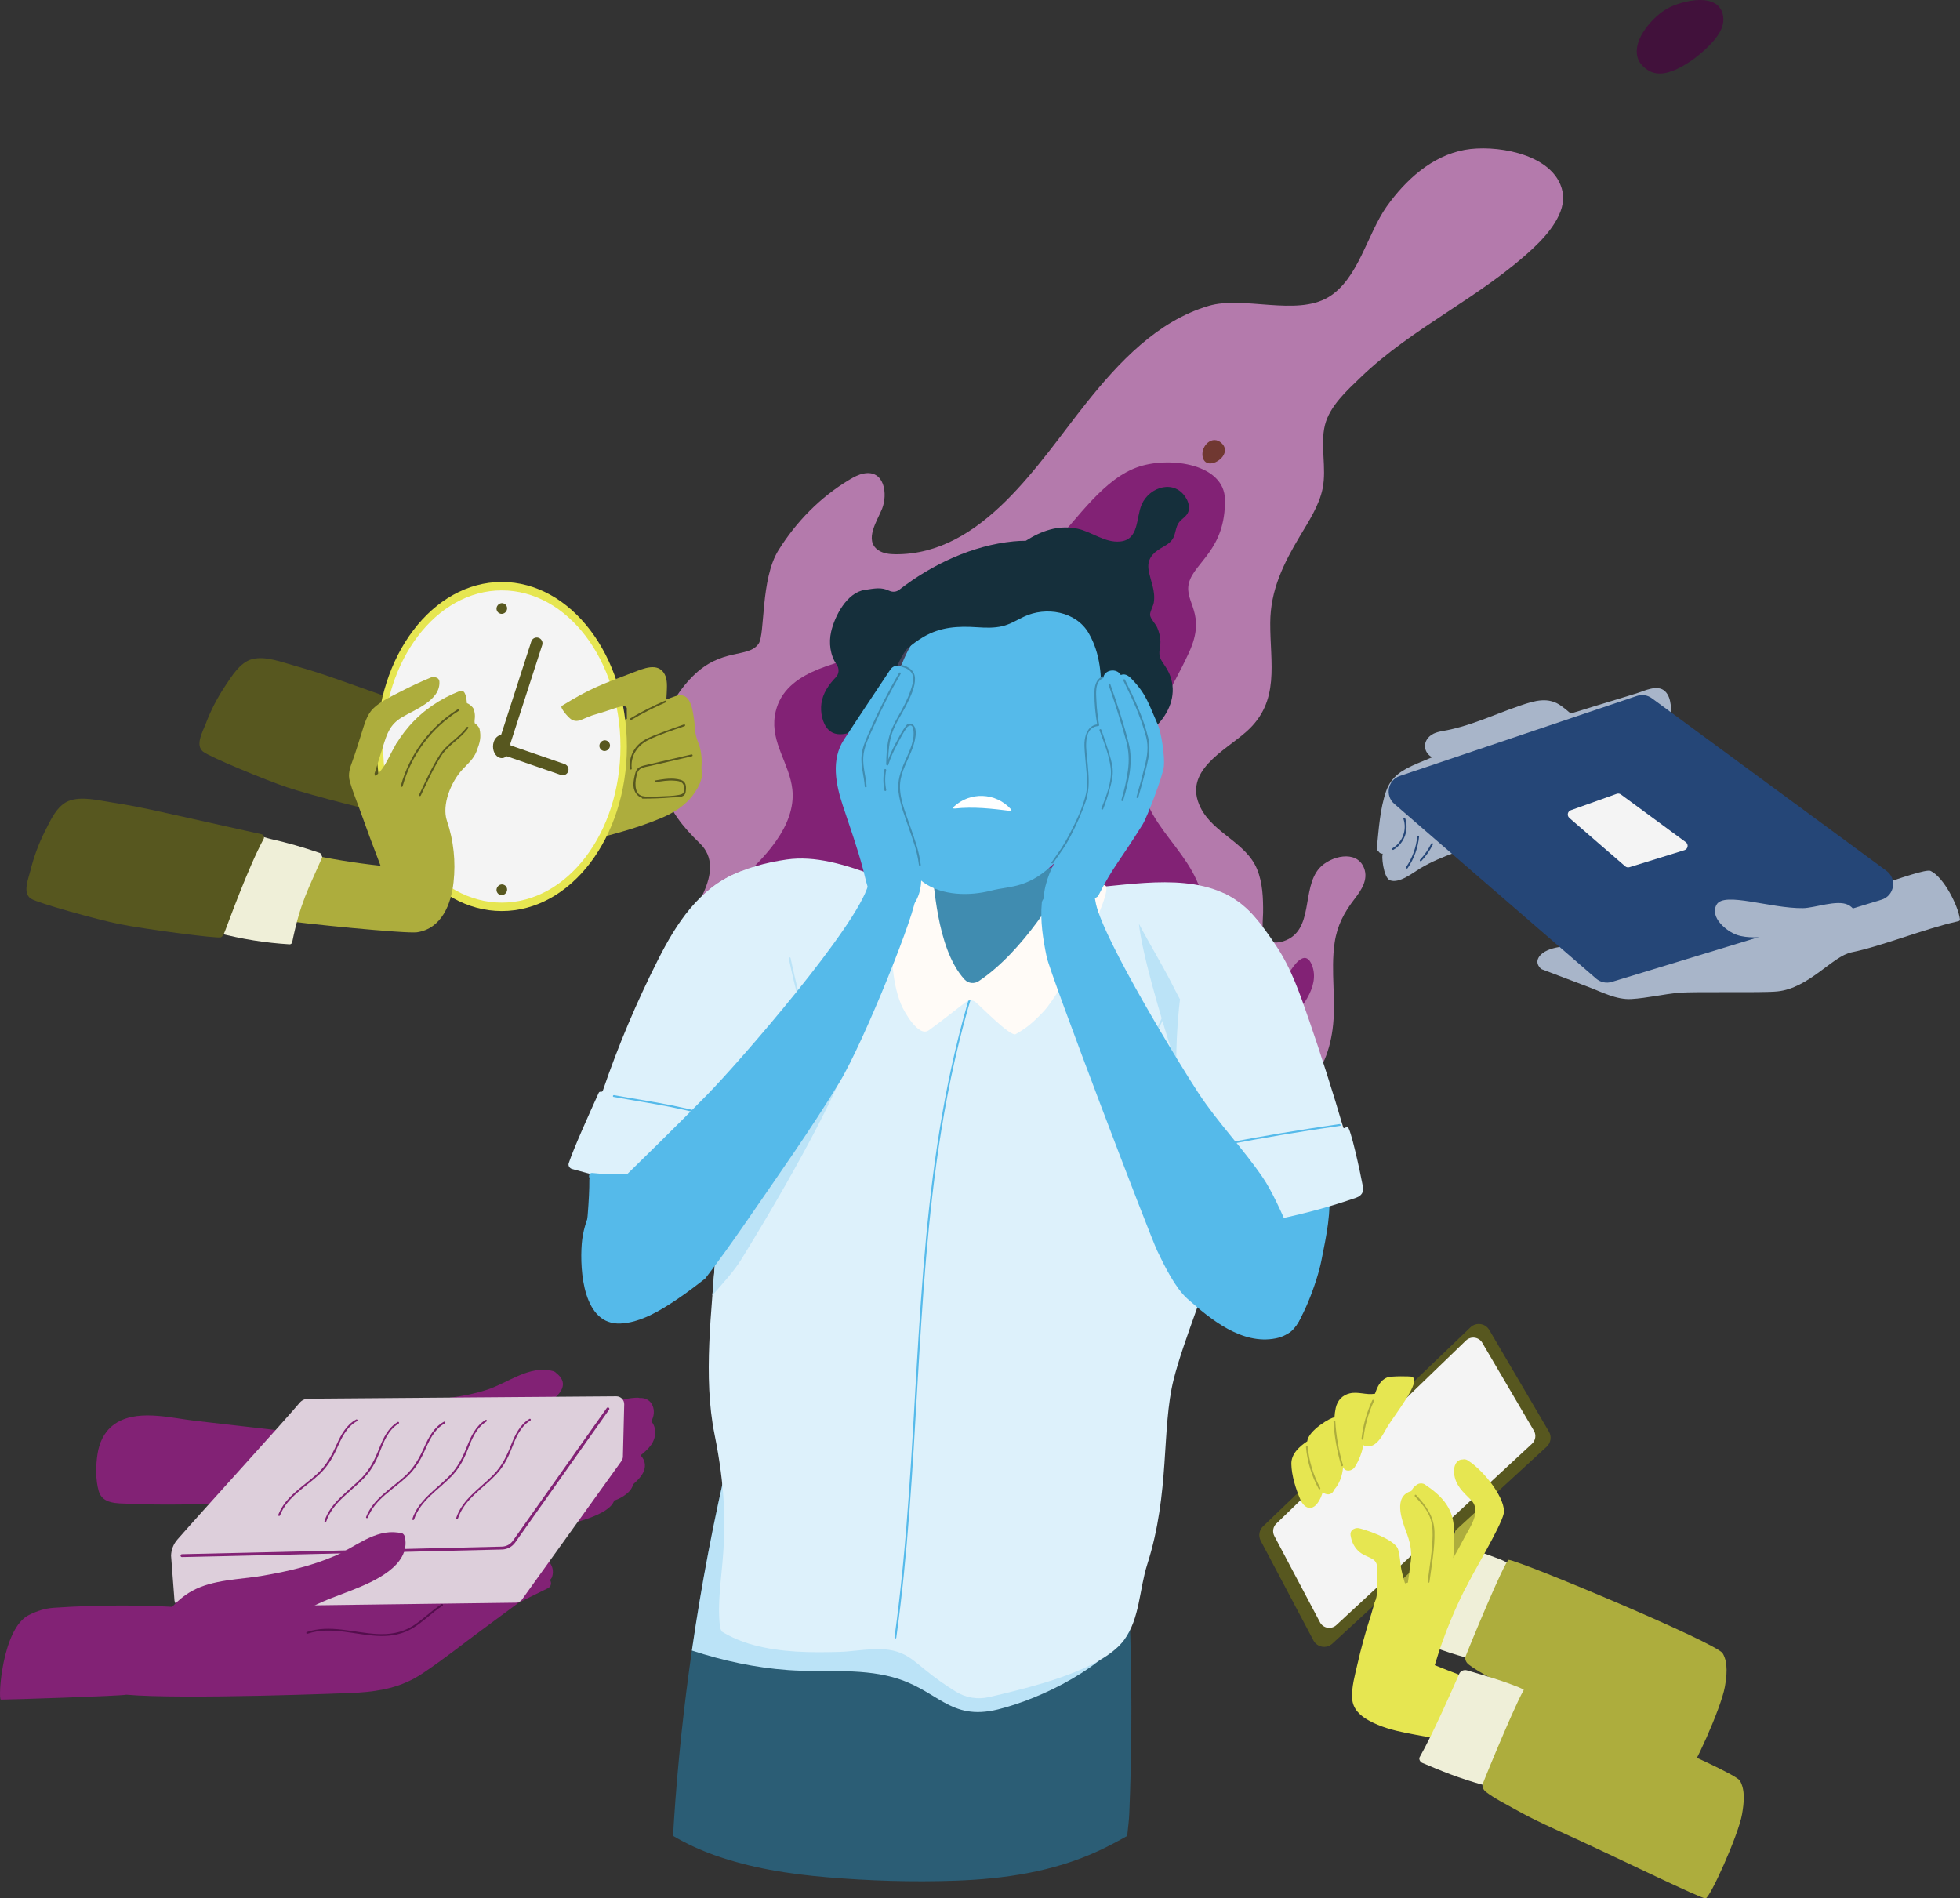 <?xml version="1.0" encoding="UTF-8"?><svg id="Layer_2" xmlns="http://www.w3.org/2000/svg" viewBox="0 0 1278.51 1238.35"><rect x="0" y="0" width="1278.51" height="1238.35" fill="#333333" stroke="none"/><defs><style>.cls-1{fill:#fac1a2;}.cls-2{fill:#e6e651;}.cls-3{fill:#f4f4f4;}.cls-4{fill:#fff;}.cls-5{fill:#fffbf7;}.cls-6{fill:#efefd8;}.cls-7{fill:#822275;}.cls-8{fill:#b47aac;}.cls-9{fill:#a8b5c9;}.cls-10{fill:#bbe3f7;}.cls-11{fill:#ddf1fb;}.cls-12{fill:#ddcfdb;}.cls-13{fill:#adad3d;}.cls-14{fill:#254677;}.cls-15{fill:#41113b;}.cls-16{fill:#408cb0;}.cls-17{fill:#152f3b;}.cls-18{fill:#44435c;}.cls-19{fill:#703831;}.cls-20{fill:#2b5d75;}.cls-21{fill:#57571f;}.cls-22{fill:#55baea;}.cls-23{fill:#540e4d;}</style></defs><g id="Layer_1-2"><path class="cls-20" d="m439.02,1197.58c8.52,5.01,17.57,9.2,26.99,12.56,23.49,8.37,48.33,12.29,73.1,14.4,27.79,2.37,55.92,3.24,83.79,2.28,32.02-1.1,64.02-5.79,93.34-19.32,6.51-3,12.83-6.34,19.02-9.89.66-5.74,1.23-11.18,1.38-14.83.73-17.86,1.17-35.73,1.31-53.61.33-40.52-.85-81.04-3.51-121.48-.03-.47-.48-.72-.9-.52-33.53,16.39-71.79,21.29-108.39,14.07-34.28-6.76-65.82-23.02-94.84-42.01-16.58-10.86-32.49-22.7-48.2-34.77.7-.44.1-1.47-.56-1.06-3.93,2.45-7.54,5.32-10.81,8.6-.54.55.3,1.39.85.85,1.27-1.28,2.61-2.47,3.99-3.62-17.52,73.89-29.25,149.13-35,224.85-.59,7.83-1.1,15.66-1.57,23.5Z"/><path class="cls-10" d="m471.59,952.85c1.27-1.28,2.61-2.47,3.99-3.62-9.98,42.1-18.08,84.64-24.27,127.46,20.42,6.65,41.33,11.2,62.93,12.74,22.4,1.6,45.84-1.31,67.74,4.55,29.98,8.02,37.06,28.96,69.03,21.1,27.95-6.88,72.55-28.3,86.04-54.74-.59-17.56-1.45-35.11-2.6-52.64-.03-.47-.48-.72-.9-.52-33.53,16.39-71.79,21.29-108.39,14.07-34.28-6.76-65.82-23.02-94.84-42.01-16.58-10.86-32.49-22.7-48.2-34.77.7-.44.1-1.47-.56-1.06-3.93,2.45-7.54,5.32-10.81,8.6-.54.55.3,1.39.85.85Z"/><path class="cls-8" d="m990.55,99.96c-12.16-3.49-25.6-3.94-35.02-2.23-21.47,3.9-38.69,19.68-50.98,36.96-12.74,17.92-18.53,47.67-38.23,59.26-21.08,12.4-55.24-1.11-77.88,5.56-33.47,9.86-58.64,36.86-79.76,63.26-31.06,38.81-67.72,99.21-124.62,98.79-3.85-.03-7.88-.48-11.09-2.61-9.7-6.44-.46-19.67,2.47-27.22,3.69-9.5,1.54-25.4-12.03-22.84-3.41.64-6.52,2.34-9.5,4.13-18.88,11.34-34.5,27.28-46.13,45.93-11.76,18.87-8.61,54.65-12.94,60.95-6.7,9.74-24.02,2.27-43.02,21.29-18.93,18.95-27.14,46.52-19.57,72.37,4.4,15.03,13.16,25.86,24.2,36.49,18.76,18.05-6.78,46.96-16.23,63.33-1.41,2.44-2.94,5-5.45,6.31-6.09,3.18-.06,9.23,1.97,5.96.07-.11.13-.22.2-.32,12.59.63,24.46-5.31,36.99-5.4.05.14.1.28.18.42,17.25,30.69,49.21,48.49,82.62,56.44,42.45,10.1,85.92,3.72,128.65-.99,23.36-2.57,47.13-4.98,70.64-3.25,19.83,1.46,40.7,6.98,53.09,23.7,4.52,6.1,8.51,13.24,15.56,16.76,7.23,3.61,15.73,1.88,22.52-1.92,14.09-7.89,19.99-24.49,22.05-39.63,2.55-18.77-1.43-37.76,1.34-56.52,1.65-11.19,6.2-19.78,13.05-28.62,4.39-5.67,9.01-12.59,6.16-20.01-4.78-12.46-22.2-7.75-29.1-.06-12.06,13.45-3.11,40.95-23.44,47.71-3.58,1.19-8.14,1.53-10.94-1.53-3.85-4.21-2.44-11.78-2.39-17,.08-9.57-.26-19.49-3.94-28.47-7.06-17.26-28.53-23.45-36.81-40.03-11.95-23.93,15.36-36.77,29.95-49.76,22.11-19.69,15.35-44.45,15.46-70.79.09-21.59,8.67-38.74,19.42-56.78,5.66-9.5,12.56-19.98,14.76-31,2.7-13.52-1.72-28.15,1.47-41.21,3.03-12.44,14.46-22.71,23.28-31.21,34.06-32.84,78.47-52.21,112.93-84.61,9.21-8.65,21.48-22.89,18.84-36.36-2.6-13.29-14.84-21.26-28.76-25.26Z"/><path class="cls-7" d="m775.54,425.72c11.88-25.63-3.28-32.54,0-45.4,3.46-13.57,24.01-21.57,23.49-54.53-.37-22.95-35.08-28.02-55.62-21.51-23.36,7.4-40.43,34.18-56.91,51.07-18.29,18.75-38.14,36.84-62.18,47.89-18.49,8.5-37.33,16.32-56.67,22.67-22.84,7.51-57.6,12.02-62.2,40.89-2.81,17.67,9.54,31.28,11.4,48.12,1.33,12.04-3.59,23.6-10.35,33.3-10.35,14.86-24.3,26.05-37.77,37.77.55,10.15,8.05,21.68-2.63,34.68,2.6-.42,5.22-.71,7.87-.73.05.14.1.28.18.42,17.25,30.69,49.21,48.49,82.62,56.44,42.45,10.1,85.92,3.72,128.65-.99,23.36-2.57,47.13-4.98,70.64-3.25,6.61.49,13.34,1.44,19.83,3.09,1.3-2.71,2.89-5.24,4.76-7.58,9.44-30.89,13.67-63.38-.15-93.98-7.17-15.87-19.76-27.69-28.38-42.58-7.5-12.95-8.52-26.95-4.91-41.33,7.44-29.65,15.67-37.13,28.34-64.46Z"/><path class="cls-7" d="m809.13,696.25c.06.08.12.16.18.25,10.21-8.7,20.12-17.76,29.28-27.55,8.84-9.45,22.92-24.86,17.21-39.35-3.87-9.82-10.15-2.14-13.64,3.02-3.68,5.44-7.18,10.22-12.43,14.26-9.71,7.48-21.28,11.17-31.91,16.99-3.73,2.04-6.83,4.4-9.37,7.08-.84,2.65-1.71,5.29-2.62,7.92,9.06,3.66,17.21,9.16,23.3,17.38Z"/><path class="cls-1" d="m486.53,715.36c-.18-5.52-.36-11.05-.54-16.57-.13-3.89.2-8.23-2.12-11.59-4.65-6.72-16.85-8.09-24.25-8.57-10.76-.69-21.32,1.68-30.93,6.49-.69.35-.94.92-.9,1.5-.08.15-.14.31-.18.5-4.39,21.71-9.43,44.24-9,66.48.11,5.85.58,17.48,6.68,20.72,6.36,3.38,13.68-2.11,18.17-6.19,7.37-6.69,12.93-12.85,22.58-16.26,6.1-2.15,12.94-4.06,17.14-9.35,5.82-7.33,3.63-18.56,3.35-27.16Z"/><path class="cls-22" d="m866.64,774.05c-.24-1.93-1.2-3.37-2.48-4.33-.66-.97-1.63-1.78-2.97-2.28-12.67-4.79-25.96-7.17-39.49-7.24-2.34-.01-5.42,1.85-5.78,4.4-3.61,26.02-8.6,51.8-14.95,77.29-1.36,5.47,4.44,8.64,8.39,7.03,3.97,3.11,8.7,4.76,13.62,6.31,7.24,2.28,11.19,17.63,17.76,14.21,7.61-3.97,18.41-32.9,21.19-47.04,3.23-16.39,6.75-31.77,4.71-48.35Z"/><path class="cls-18" d="m598.18,410.32c-6.4-6.54-17.92-6.86-22.93,1.21-.28.18-.55.37-.82.61-16.44,14.81-26.28,40.06-19.76,61.95,3.44,11.54,13.3,19.28,20.59,28.36,8.39,10.45,11.34,23.46,18.88,34.31,2.94,4.23,10.02,2.92,10.05-2.72.13-29.75.26-59.5.39-89.25.05-11.17,2.21-25.67-6.4-34.48Z"/><path class="cls-11" d="m833.34,627.61c-3.21-11.18-8.32-21.77-15.97-30.59-23.78-27.41-63.01-22.07-96.45-18.77-33.69,3.33-55.86,12.89-95.87,9.1-35.81-3.39-74.92-31.93-111.85-26.68-26.82,3.81-57.79,15.07-66.16,43.04-2.48,8.29-1.11,17.11.13,25.48,1.28,8.7,3.09,17.31,5.43,25.79,4.81,17.46,13.35,33.37,18.72,50.58,5.62,18.02,2.62,36.35.64,54.71-2.02,18.71-3.69,37.47-5.01,56.24-2.69,38.34-8.47,81.6-.84,119.26,14.02,69.22,0,93.51,3.5,125.16.12,1.11.57,2.25,1.28,3.41,6.22,3.8,13.12,6.67,20.45,8.67,18.21,4.96,37.66,5.11,56.4,4.55,13.74-.41,29.38-4.85,42.26,1.84,4.94,2.57,9.22,6.4,13.52,9.89,6.24,5.08,12.7,9.69,19.55,13.93.17.11.35.21.52.32,6.41,3.96,14.12,5.2,21.47,3.53,5.65-1.29,11.65-2.75,18.07-4.38,20.55-5.22,57.43-15.68,70.12-32.9,10.3-13.99,9.91-33.07,15.11-49.32,14.99-46.89,9.14-88.55,17.22-120.64,6.69-26.59,22.41-61.98,28.47-88.73,7.06-31.13,11.71-62.84,20.57-93.55,4.58-15.89,10.29-31.48,17.84-46.22,7.6-14.83,5.5-27.81.93-43.73Z"/><path class="cls-10" d="m562.09,653.89c-20.92,33.04-47.33,62.6-74.64,90.47-5.05,5.15-10.2,10.29-15.45,15.35-.02.19-.04.38-.06.57-2.02,18.71-3.69,37.47-5.01,56.24-.65,9.25-1.48,18.79-2.26,28.47,6.63-7.76,13.81-15.18,19.15-23.88,87.35-142.38,78.06-163.74,90.1-187.61-3.69,6.94-7.62,13.74-11.84,20.4Z"/><path class="cls-10" d="m827.33,736.76c-24.85-28.65-45.46-60.59-62.58-94.38-6.84-13.5-14.79-26.38-21.83-39.77,3.92,36.82,42.48,149.33,52.02,169.47,5.15,10.87,10.94,21.65,18.16,31.29,7-20.32,15.48-42.17,19.86-60.37-1.91-2.05-3.79-4.13-5.63-6.25Z"/><path class="cls-11" d="m511.89,593.19c-3.93-10.37-16.43-29.64-29.86-24.32-26.03,10.31-40.9,33.59-52.95,57.46-13.99,27.73-25.8,55.68-35.85,85.1-.19.56-.77.88-1.35.75-.54-.12-1.08.14-1.31.64-6.5,14.33-16.43,36.39-19.61,46.01-.51,1.54.6,3.27,2.09,3.69,31.17,8.62,62.45,16.85,93.84,24.66,3.6.9,10.73,4.34,14.19,1.45,3.56-2.96,4.37-11.46,5.67-15.68,4.08-13.2,9.46-26.97,5.64-40.86-.34-1.25-1.23-1.9-2.21-2.07-.71-.12-1.11-.87-.85-1.54,4.88-12.65,9.35-25.46,13.55-38.35,2.76-8.45,5.41-16.93,8.04-25.42,2.66-8.59,5.9-17.26,7.43-26.14,2.53-14.66-1.25-31.64-6.46-45.38Z"/><path class="cls-22" d="m384.42,769.54c.13,12.33-1.78,32.16-3.35,46.99.87,4.84,2.24,9.54,4.42,13.97,6.06,12.29,17.86,19.92,31.66,19.33,14.1-.6,27.27-9.32,36.23-19.78,4.22-4.93,8.73-10.07,12.85-15.49,1.99-20.82,5.42-41.45,10.3-61.81.67-2.79-3.27-4.08-4.41-1.84-27,9.4-56.88,17.66-85.61,14.25-2.12-.25-2.76,1.98-1.93,3.49-.1.27-.17.57-.16.91Z"/><path class="cls-22" d="m633.38,646.97c-16,52.46-24.28,106.85-29.38,161.35-5.17,55.24-7.21,110.7-11.13,166.02-2.22,31.31-5.06,62.59-9.39,93.69-.11.75,1.05,1.08,1.16.32,7.61-54.64,10.6-109.76,13.81-164.8,3.24-55.49,6.69-111.09,15.54-166.02,4.91-30.48,11.53-60.7,20.54-90.25.23-.74-.93-1.06-1.16-.32Z"/><path class="cls-16" d="m607.44,581.37c.11,10.82,5.47,53.3,4.05,67.23,16.15,3.68,36.25-1.13,49.37-6.59,12.37-5.15,23.29-13.61,30.62-24.88,5.93-9.11,2.98-45.12,6.81-55.23-1.08-.55-2.53-.39-3.16.83-27,9.4-56.88,17.66-85.61,14.25-2.12-.25-2.76,1.98-1.93,3.49-.1.27-.17.57-.16.91Z"/><path class="cls-5" d="m720.95,577.61c-2.6-1.32-23.69-10.43-25.93-5.55-3.53,7.68-27.13,48.36-56.59,67.96-2.93,1.95-6.87,1.51-9.25-1.08-19.32-21.09-19.39-67.35-21.31-66.88-4.9,1.2-22.81,2.43-23.15,3.8-4.34,17.51-3.89,35.44-2.54,53.18.67,8.83,2.18,17.81,5.55,26.04,1.77,4.33,11.32,21.85,18.08,17.04,7.35-5.23,18.71-14.28,24.33-18.58,1.77-1.35,4.19-1.32,5.98,0,3.08,2.27,22.97,23.02,26.41,21.08,6.94-3.91,11.25-7.49,18.2-14.83,12.53-13.21,46.58-78.94,40.21-82.19Z"/><path class="cls-22" d="m702.38,397.81c-25.21-12.87-53.68-16.02-79.83-3.42-33.41,16.1-43.56,55.91-41.48,90.3,1.32,21.91,5.32,44.67,11.47,65.73,3.29,11.29-.12,18.09,9.94,25.24,12.1,8.6,29.76,8.97,44.11,5.28,12.85-3.3,24.73-.93,42.94-19.72,11.55-11.92,21.73-28.14,27.52-43.35,8.5-22.32,17.15-48.12,17.25-72.24.09-21.07-13.69-38.51-31.92-47.82Z"/><path class="cls-4" d="m659.52,528.01s-.04-.08-.07-.12c-9.9-11.06-26.86-11.66-37.56-1.39-.47.45.13,1.13.64.88.08.04.17.06.28.05,12.18-1.36,24.35.07,36.44,1.57.6.07.68-.7.27-1Z"/><path class="cls-22" d="m566.14,462.9c2.3-7.14,9.07-7.32,14.45-2.99,8.35,6.7,11.03,18.2,12.06,28.32.75,7.39.12,28.02-8.33,23.92-12.42-6.02-17.77-18.81-18.9-28.39-.57-4.85-1.79-13.06.72-20.85Z"/><path class="cls-11" d="m889.07,774.25c-1.83-9.91-8.23-39.27-10.07-39.04-2.44.31-2.39,1.72-3.05-.55-5.64-19.45-15.11-49.31-21.8-68.48-5.95-17.05-11.69-34.54-22.14-49.85-9.57-14.03-16.42-24.02-31.85-32.77-1.73-.98-9.35-3.02-10.81-2.57-2.42.06-4.75,1.28-5.6,4.02-14.7,47.52-19.62,97.46-14.58,146.61,1.24,12.1,3.08,24.15,5.52,36.1,1.2,5.86,2.53,11.7,4.02,17.51,1.27,4.99,1.73,11.29,6.18,14.9,5,4.04,17.79.22,23.8-.62,8.64-1.21,17.24-2.69,25.77-4.44,17.07-3.51,33.88-8.11,50.22-13.8,3.43-1.19,5-3.71,4.39-7.02Z"/><path class="cls-22" d="m873.76,733.27c-25.07,3.59-50.04,7.77-74.91,12.53-.76.14-.44,1.3.32,1.16,24.87-4.76,49.85-8.94,74.91-12.53.76-.11.44-1.26-.32-1.16Z"/><path class="cls-22" d="m475.02,731.44c-23.6-9.48-49.6-12.52-74.47-17.06-.75-.14-1.08,1.02-.32,1.16,24.87,4.55,50.87,7.59,74.47,17.06.72.29,1.03-.87.32-1.16Z"/><path class="cls-19" d="m733.36,369.2c-7.04-1.05-14.06-2.92-20.79-5.79-1.94-.83-6.74-3.21-7.51.57-2.94,14.46,22.5,11.58,28.16,10.54,2.31-.42,2.81-4.92.14-5.32Z"/><path class="cls-19" d="m666.21,360.4c-.47-.23-.98-.37-1.47-.41-1.39-.11-2.82.37-4.21.81-7.11,2.28-14.28,3.82-21.45,5.13-2.46.45-3.13,5.49-.54,5.78,6.15.69,12.4,1.41,18.7.3,4-.71,8.84-1.87,10.63-7.45.68-2.11-.32-3.52-1.64-4.17Z"/><path class="cls-17" d="m773.89,325.31c-7.29-13.01-24.05-7.98-29.17,3.8-3.78,8.69-1.6,22.91-14.03,24.12-10.03.97-18.49-6.38-27.96-8.37-12.34-2.59-23.53,1.46-33.6,7.9-2.73,0-5.42.13-8.03.39-26.64,2.59-53.28,15.05-74.54,31.59-1.86,1.45-4.36,1.64-6.49.64-5.21-2.44-9.1-1.59-16.12-.53-11.45,1.73-19.43,16.87-21.8,27.23-1.66,7.25-.6,15.47,3.58,21.41,1.81,2.57,1.67,6.05-.51,8.3-4.64,4.79-8.54,10.46-9.43,17.19-.73,5.56.55,12.9,4.61,17.04,6.51,6.63,19.14.73,24.97-4.14,3.01-2.51,10.58-9.58,10.58-13.86,5.4-10.91,7.88-24.13,15.05-33.98.3-.41.65-.79,1.04-1.12,3.23-2.78,6.66-5.3,10.34-7.45,11.23-6.56,22.41-7.13,35.04-6.3,5.49.36,11.09.58,16.5-.72,5.04-1.22,9.38-3.99,14.03-6.18,14.27-6.73,34.01-3.6,42.31,10.95,15.22,26.65,3.17,58.69,8.69,87.32.22,1.16,1.03,1.69,1.91,1.74,5.22.29,11.94-10.81,15.86-13.99,6.94-5.61,14.42-10.68,20.17-17.63,7.85-9.51,10.52-21.02,5.62-31.72-.7-1.52-1.54-3.02-2.55-4.5-1.16-1.7-2.39-3.37-3.14-5.29-1.37-3.49.2-7.05.12-10.66-.07-3.13-.85-6.18-2.07-9.06-.99-2.34-4.38-5.77-4.67-8.11-.26-2.14,2.09-5.97,2.44-8.29,1.15-7.72-2.04-13.6-3.36-20.94-1.25-6.97,2.38-11.2,8.01-14.51,2.59-1.52,5.43-2.96,7.26-5.45,2.58-3.49,1.93-8.24,4.81-11.71,1.89-2.28,4.81-3.7,5.8-6.65.93-2.77.14-5.99-1.24-8.47Z"/><path class="cls-10" d="m529.36,677.85c-5.35-17.42-9.91-35.07-13.67-52.91-.16-.75-1.31-.44-1.16.32,3.76,17.84,8.32,35.49,13.67,52.91.23.74,1.38.42,1.16-.32Z"/><path class="cls-10" d="m760.32,659.26c-7.42,14.35-14.13,29.04-20.11,44.05-.29.72.87,1.03,1.16.32,5.94-14.91,12.61-29.51,19.98-43.76.35-.68-.68-1.29-1.03-.61Z"/><path class="cls-22" d="m597.04,481.45c1.64-6.86-3.93-12.99-6.89-6.71-3.61,7.65-8.85,16.06-11.7,24.65-.07-4.43.22-8.77,1.03-12.89,1.39-7.08,4.48-12.78,7.2-19.42l8.9-17.85c3.25-9.53-1.46-13.88-5.49-13.33-2.55-2.23-6.99-2.65-9.43,1.03-10.05,15.17-20.22,30.27-30.14,45.52-8.56,13.16-5.36,29.11-.74,43.06,4.58,13.85,9.52,27.6,13.25,41.73,1.66,6.29,3.01,14.56,7.26,19.71,4.15,5.03,12.99,5.34,18.98,5.83,1.82.15,3.15-.51,4.01-1.54,1.87-.68,2.05-.15,3.41-2.28,9.22-14.45,1.45-35.85-3.8-51.05-1.47-9.03-5.58-17.28-5.66-26.24-.05-5.55,2.12-10.04,4.43-14.94,2.6-5.52,3.98-9.35,5.4-15.28Z"/><path class="cls-22" d="m755.09,472.36c-6.01-13.49-7.19-19.37-16.96-29.52-2.39-2.48-4.55-3.53-7-2.52-2.9-4.87-10.76-3.27-11.38,1.58-2.07.24-3.94,1.56-4.53,4.25-2,8.98-.13,18.45,1.13,27.5-1.17-.22-2.45-.1-3.76.51-8.8,4.06-3.21,20.16-2.83,27.74.59,11.47-1.94,22.74-6.9,33.34-8.86,18.93-24.46,35.86-21.88,58.24.52,4.55,33.83-6.04,35.37-9.07,9.95-19.56,14.04-22.57,28.96-46.55,3.12-5.02,13.22-31.84,13.88-37.84.69-6.34-1.55-21.96-4.09-27.66Z"/><path class="cls-22" d="m823.94,768.45c-13.44-19.75-29.18-35.62-42.3-55.58-12.52-19.04-61.09-98.67-66.71-123.04-.78-3.38-1.35-10.84-4-10.47-.74-.33-1.55-.55-2.4-.65-6.99-.8-13.92-.26-20.75,1.38-2.05.49-7.9,5.62-8.2,8.72-1.13,11.93.76,23.77,3.17,35.41,2.4,11.58,67.02,181.01,72.12,191.72,4.44,9.32,11.75,24.22,19.57,31.16,15.3,13.57,35.57,30.26,57.64,25.96,19.57-3.82,20.97-26.67,19.17-42.71-.48-4.27-16.51-46.01-27.31-61.89Z"/><path class="cls-16" d="m725.79,501.47c-.39-4.14-1.78-8.23-2.97-12.2-1.34-4.45-2.83-8.85-4.44-13.21-.26-.72-1.42-.41-1.16.32,2.88,7.81,6.31,16.3,7.29,24.6,1.03,8.68-2.99,18.45-6.07,26.42-.28.72.88,1.03,1.16.32,1.65-4.27,3.1-8.61,4.3-13.03,1.17-4.29,2.3-8.74,1.88-13.23Z"/><path class="cls-16" d="m736.27,484.92c-3.29-13.06-7.58-25.94-12.03-38.64-.25-.72-1.41-.41-1.16.32,4.22,12.03,8.1,24.19,11.46,36.49,1.83,6.72,2.14,12.87,1.16,19.75-.91,6.43-2.35,12.76-4.23,18.97-.22.74.93,1.06,1.16.32,3.57-11.83,6.72-24.98,3.64-37.22Z"/><path class="cls-16" d="m748.96,481.16c-3.15-13.03-9.17-25.86-15.16-37.78-.35-.69-1.38-.08-1.03.6,5.83,11.6,11.42,23.87,14.78,36.46,1.8,6.76.78,12.76-.84,19.43-1.62,6.69-3.42,13.34-5.37,19.95-.22.74.94,1.06,1.16.32,2.06-6.98,3.95-14.01,5.64-21.09,1.45-6.09,2.32-11.7.83-17.88Z"/><path class="cls-16" d="m719.19,441.25c-4.61,1.93-5.3,6.78-5.31,11.27,0,6.7.66,13.39,1.8,19.99-6.66.98-8.52,8.28-8.3,14.16.18,4.82.74,9.65,1.13,14.45.44,5.4,1.15,10.89-.02,16.25-2.02,9.34-6.59,18.52-10.96,26.96-4.21,8.12-6.1,10.28-11.64,18.24-.44.63.72.95,1.16.32,5.41-7.89,7.17-9.61,11.27-17.46,3.81-7.31,7.23-14.92,9.9-22.73,2.84-8.32,1.92-16.35,1.22-24.95-.57-7-3.98-23.29,6.93-24.13.41-.03.65-.36.58-.76-.92-5.21-1.54-10.46-1.76-15.75-.2-4.8-1.16-12.4,4.32-14.69.7-.29.39-1.45-.32-1.16Z"/><path class="cls-22" d="m597.08,584.94c-4.17-12.3-18.2-12.34-28.16-8.93-.92-.44-2.18-.2-2.53,1.07-7.39,27.32-84.03,115.59-105.24,137.18-20.69,21.07-41.81,41.71-62.98,62.29-4.05,3.94-8.15,7.85-12.25,11.76-3.5,7.42-5.84,15.28-6.45,23.09-1.37,17.71,1.07,53.28,25.46,51.94,13.37-.74,26.05-8.6,36.85-15.87,6.29-4.23,12.3-8.83,18.26-13.49,9.33-12.16,18.24-24.66,26.92-37.27,20.54-29.86,41.77-59.66,60.59-90.63,16.14-26.56,51.54-115.21,49.53-121.14Z"/><path class="cls-16" d="m578.08,515.23c-.87-4.3-.88-8.55-.04-12.85.15-.75-1.01-1.08-1.16-.32-.88,4.51-.86,8.99.05,13.49.15.76,1.31.44,1.16-.32Z"/><path class="cls-16" d="m586.46,438.94c-6.96,11.99-13.26,24.35-18.81,37.06-2.26,5.18-4.94,10.55-5.6,16.23-.81,7,1.58,13.87,2.04,20.8.05.77,1.25.77,1.2,0-.43-6.4-2.55-12.72-2.17-19.16.4-6.78,3.77-13.22,6.48-19.32,5.32-11.99,11.32-23.66,17.9-35,.39-.67-.65-1.27-1.03-.6Z"/><path class="cls-16" d="m593.72,538.98c-3.27-9.53-8.16-20.45-6.21-30.7,1.54-8.1,6.38-15.07,8.62-22.95.89-3.13,1.78-7.22.79-10.43-.65-2.11-2.67-3.54-4.69-2.32-.2-.12-.46-.13-.66.12-3.02,3.72-5.23,8.22-7.47,12.44-1.8,3.39-3.42,6.84-4.75,10.42.19-5.78.69-11.59,2.5-17.11,2.24-6.83,6.61-12.81,9.74-19.24,2.42-4.98,5.45-11.07,5.26-16.74-.17-5.1-4.08-7.47-8.54-8.76-.74-.21-1.06.94-.32,1.16,3.14.91,6.53,2.34,7.43,5.83.81,3.13-.43,6.67-1.42,9.62-1.99,5.92-4.97,11.43-8.04,16.85-2.73,4.81-5.17,9.56-6.37,15-1.18,5.38-1.42,10.91-1.53,16.4,0,.24.11.39.26.48.23.37.93.42,1.11-.13,1.45-4.58,3.44-8.93,5.69-13.17,2.14-4.04,4.25-8.38,7.11-11.97.13.04.29.02.44-.08,3.71-2.47,3.36,5.38,3.22,6.71-.21,2.01-.71,3.98-1.32,5.89-1.15,3.57-2.78,6.96-4.3,10.39-2.88,6.49-5.07,12.92-4.15,20.12,1.03,8.06,4.17,15.9,6.79,23.55,2.95,8.61,5.36,14.76,6.51,23.82.1.75,1.3.76,1.2,0-1.21-9.55-3.8-16.12-6.91-25.18Z"/><path class="cls-15" d="m1124.04,10.92c-2.1-16.57-26.65-10.76-36.43-5.35-12.37,6.85-30.43,29.57-12.25,40.44,6.54,3.91,14.34,1.27,20.53-1.98,7.55-3.97,14.5-9.42,20.31-15.66,4.42-4.74,8.71-10.58,7.84-17.45Z"/><path class="cls-19" d="m796.83,289.05c-6.04-5.64-13.38,1.75-12.42,8.43,1.68,11.65,21.04-.38,12.42-8.43Z"/><path class="cls-13" d="m952.31,1034.79c1.79-5.82,4.88-14.65.46-20.06-2.1-2.58-32.63-16.86-38.1-19.46.37-.82.7-1.58.98-2.27.32-.81,5.85-17.52,7.36-25.95,1.61-8.96,2.54-18.05,4.56-26.93,2.35-10.37,6.82-18.87,12.54-27.74,2.43-3.76,9.27-11.55,4.16-15.8-4.2-3.49-10.64.43-13.92,3.29-5.37,4.68-8.31,11.44-11.48,17.64-.87,1.7-1.78,3.36-2.71,5.01l5.52-19.16c.68-2.37-1.51-3.61-3.45-3.23-.92-.91-2.35-1.33-3.76-.48-8.1,4.84-11.5,13.53-17.73,20.2-6.39,6.83-14.92,11.23-21.71,17.65-6.88,6.51-12.18,14.43-16.85,22.62-3.38,5.93-12.55,10.91-9.96,18.1,2.45,6.79.09,23.83,1.77,34.11.38,14.24,67.11,39.06,85.64,45.5.86.3,1.66.21,2.34-.1,1.03.42,2.23.25,3.09-.94,4.92-6.73,8.79-14.02,11.25-22.01Z"/><path class="cls-6" d="m973.93,1052.23c3.81-8.3,8.65-16.88,11.2-25.66,2.01-6.92-4.18-8.43-10.2-10.75-8.14-3.14-19.9-6.57-29.11-9.26-2.14-.63-4.35.31-5.17,2.19-4.33,9.94-17.53,39.87-25.84,54.42-.67,1.18.31,3.12,1.69,3.7,12.74,5.38,23.51,9.91,40.69,14.67,2.67.74,12.85-20.82,16.74-29.31Z"/><path class="cls-13" d="m1125.11,1100.45c1.18-6.84,2.32-15.75-1.41-21.97-4.08-6.8-129.71-59.39-139.5-60.97-2.32-.37-26.75,58.9-28.31,63.31-.37,1.06.07,3.38,2.14,4.97,5.68,4.35,12.61,7.75,18.83,11.27,12.99,7.36,26.7,13.3,40.25,19.53,26.66,12.26,82.49,39.47,84.14,38.65,2.55.83,21.54-41.34,23.86-54.8Z"/><path class="cls-13" d="m966.5,1008.04c3.53-10.18,5.17-20.74,6.73-31.36.05-.36.06-.7.03-1.03.03-2.6-2.32-5.39-5.58-4.34-9.52,3.07-14.09,11.85-16.63,20.92-1.87,6.64-3.29,13.19-6.53,19.35-3.44,6.53-8.06,12.35-12.67,18.09-7.68,9.56-16.74,18.85-22.95,29.46-5.01,8.55-6.48,19.67.32,27.71,1.12,1.32,2.6,1.71,3.97,1.5,1.87.75,4.18.35,5.27-2,8.95-19.31,23.34-35.07,34.9-52.76,5.25-8.04,10-16.45,13.15-25.55Z"/><path class="cls-21" d="m971.45,867.56l38.92,66.31c1.89,3.21,1.27,7.31-1.47,9.83l-139.82,128.47c-3.82,3.51-9.92,2.46-12.34-2.12l-34.38-64.97c-1.65-3.12-1.03-6.96,1.51-9.41l135.28-129.81c3.69-3.54,9.71-2.7,12.3,1.7Z"/><path class="cls-3" d="m966.88,875.91l33.69,57.39c1.63,2.78,1.1,6.33-1.27,8.51l-127.6,118.27c-3.3,3.04-8.59,2.13-10.68-1.84l-29.76-56.24c-1.43-2.7-.9-6.03,1.31-8.14l123.68-119.42c3.19-3.06,8.41-2.34,10.65,1.47Z"/><path class="cls-2" d="m970.37,1104.15c.96-1.89.05-4.82-2.04-5.57-10.89-3.91-21.7-8.04-32.43-12.36,5.91-19.91,13.89-39.09,23.73-57.38,1.39-2.59-.23-4.79-2.41-5.52-.94-.63-2.14-.91-3.51-.54-8.84,2.4-17.68,4.79-26.53,7.19-4.42,1.2-8.84,2.4-13.26,3.59-3.6.98-7.89,1.51-11.17,3.32-5.49,3.03-7.1,12.69-8.93,18.15-2.72,8.08-6.41,21.83-8.28,30.15-1.61,7.18-4.04,15.37-3.54,22.8.46,6.83,5.1,11.1,10.76,14.26,15.26,8.52,33.61,8.91,50.42,13.5,1.72.47,3-.13,3.78-1.18,9.67-8.73,17.49-18.78,23.39-30.42Z"/><path class="cls-2" d="m980.84,987.43c1.89-8.66-11.83-27.31-23.35-34.77-1.15-.75-2.36-.87-3.46-.61-4.1,0-6.02,4.52-5.55,8.95.86,7.99,5.8,12.18,11.06,17.48,7.28,7.35-.93,18.04-4.8,25.45-2.18,4.18-4.44,8.31-6.76,12.42.54-7.05.85-14.1.31-20.97-1-12.67-8.71-20.21-18.77-26.96-.71-.48-1.44-.69-2.16-.74-.05,0-.1,0-.15-.01-.13,0-.25,0-.38,0-.69,0-1.4.16-2.11.56-2.14,1.2-3.41,2.71-4.06,4.42-11.95,3.24-6.39,18.59-3.43,26.45,2.45,6.49,3.86,12.22,3.03,19.2-.73,6.13-1.63,12.25-2.52,18.36-1.41-4.02-2.62-8.1-3.51-12.27-.96-4.48-.89-9.4-2.27-13.75-2.2-6.91-23.96-13.73-26.15-13.84-2.53-.14-5.3,1.6-4.87,4.53.58,3.93,2.04,7.31,4.86,10.18,2.94,2.99,6.55,3.65,9.91,5.78,3.98,2.53,2.48,8.82,2.64,12.9.2,5.16.28,10.98-1.59,15-1.18,2.53,6.92,3.42,8.93,2.58,1.44,4.12,8.19,3.39,8.16-1.11,1.53.62,3.4.23,4.63-.82,1.17.9,2.81,1.2,4.19.77,9.69.96,22.26-2.27,29.79-8.44.24-.2.45-.41.64-.64,1.38-.23,2.45-.78,2.93-1.76,4.12-8.44,22.98-39.96,24.81-48.32Z"/><path class="cls-2" d="m921.15,898.13c-.9-.42-13.78-.6-16.36.45-4.58,1.87-6.36,6.23-7.9,10.6-.06,0-.1,0-.16.01-5.44.96-10.8-1.56-16.25-.27-4.93,1.17-8.1,4.63-9.19,9.55-.44,1.98-.68,4.04-.82,6.16-1.86-.42-17.13,8.48-17.72,15.54-5.22,3.43-10.49,8.24-10.4,14.74.11,7.44,2.92,16.56,5.89,23.31,2.49,5.66,7.39,7.76,11.42,1.99,1.45-2.07,2.43-4.39,3.12-6.84.24.19.48.37.74.54,2.66,1.75,5.66.88,6.71-2.07,3.71-4.16,5.36-9.3,5.89-14.8,1.37,3.47,5.9,2.64,7.6-.03,2.87-4.52,4.61-9.34,5.63-14.31.84.6,1.98.8,2.97.82,6.31.09,10.02-8.35,12.71-12.83,4.92-8.19,22.39-29.64,16.13-32.55Z"/><path class="cls-13" d="m889.3,938.68c.98-8.59,3.29-16.86,6.9-24.71.32-.7-.76-1.21-1.09-.5-3.66,7.95-6,16.33-7,25.02-.09.76,1.09.97,1.18.2Z"/><path class="cls-13" d="m876.01,955.67c-2.76-9.3-4.42-18.84-4.99-28.52-.05-.77-1.24-.66-1.19.11.58,9.79,2.28,19.42,5.06,28.82.22.74,1.34.33,1.13-.41Z"/><path class="cls-13" d="m861.2,970.59c-4.54-8.27-7.28-17.3-8.13-26.7-.07-.77-1.26-.66-1.19.11.87,9.61,3.69,18.81,8.34,27.27.37.68,1.35-.01.98-.68Z"/><path class="cls-13" d="m932.44,1031.96c1.38-10.74,3.56-21.89,3.26-32.75-.28-10-5.35-16.91-11.95-23.99-.53-.56-1.3.36-.78.91,3.4,3.64,6.9,7.39,9.07,11.93,1.98,4.14,2.53,8.71,2.46,13.25-.15,10.15-1.96,20.4-3.25,30.45-.1.76,1.08.97,1.18.2Z"/><path class="cls-6" d="m985.15,1135.31c3.81-8.3,8.65-16.88,11.2-25.66,2.01-6.92-4.18-8.43-10.2-10.75-8.14-3.14-19.9-6.57-29.11-9.26-2.14-.63-4.35.31-5.17,2.19-4.33,9.94-17.53,39.87-25.84,54.42-.67,1.18.31,3.12,1.69,3.7,12.74,5.38,23.51,9.91,40.69,14.67,2.67.74,12.85-20.82,16.74-29.31Z"/><path class="cls-13" d="m1136.33,1183.52c1.18-6.84,2.32-15.75-1.41-21.97-4.08-6.8-129.71-59.39-139.5-60.97-2.32-.37-26.75,58.9-28.31,63.31-.37,1.06.07,3.38,2.14,4.97,5.68,4.35,12.61,7.75,18.83,11.27,12.99,7.36,26.7,13.3,40.25,19.53,26.66,12.26,82.49,39.47,84.14,38.65,2.55.83,21.54-41.34,23.86-54.8Z"/><path class="cls-9" d="m1259.38,568.13c-5.54-2.67-68.71,23.94-73.48,20.61-3.29-2.29-6.16-5.04-10.22-5.79-4.98-.92-10.34,1.09-15.11,2.28-5.5,1.36-10.98,2.8-16.45,4.32-21.39,5.95-42.41,13.12-63.02,21.37-19.9.22-41.5-8.1-57.53,6.46-4.78-.07-9.55.58-14,2.46-4.91,2.08-9.47,6.96-4.71,11.82.41.42.85.66,1.3.78l29.75,11.28c8.89,3.37,18.49,8.55,28.23,7.97,10.39-.61,20.7-3.17,31.1-4.08,10.63-.93,53.37.16,63.98-.87,20.66-1.99,36.16-23.06,48.54-25.53,19.36-3.86,47.62-15.34,68.67-20.05,1.14-.26,2.19-.33,2.03-1.56-1.12-8.63-10.41-27.28-19.11-31.48Z"/><path class="cls-9" d="m1086.26,451.06c-5.01-4.93-13.48-.37-18.98,1.31-9.5,2.9-19.01,5.8-28.51,8.7-9.26,2.83-18.49,6.17-28.16,7.2-7.32.78-14.47,1.12-20.84,5.1-22.1,7.37-43.91,15.59-65.36,24.69-9.23,3.92-16.85,8.14-20.28,18.1-3.97,11.51-4.76,24.78-5.99,36.82-.12,1.17.36,1.97,1.08,2.42.46.81,1.27,1.43,2.44,1.5.15,0,.29,0,.44,0-1.2-.04.16,15.82,4.68,17.39,6.14,2.13,14.71-4.9,19.53-7.79,7.43-4.45,15.08-7.53,23.16-10.52,2.86-1.06,17.55-5.25,17.55-9.3,14.12-6.53,29.15-9.12,43.56-14.48,12-4.46,17.11-13.27,22.49-24.53,7.35-4.98,16.64-7.43,24.82-10.52,8.51-3.22,17.03-6.38,25.52-9.65,3.73-1.43,4.07-1.94,4.99-5.92.91-3.97,1.46-8.07,1.6-12.14.19-5.53.58-14.12-3.76-18.38Z"/><path class="cls-9" d="m1043.55,484.82c.06-.74-.2-1.51-.92-2.19-7.86-7.31-15.44-15.68-24.09-22.06-8.51-6.28-17.46-3.5-26.69-.38-10.39,3.51-20.46,7.87-30.84,11.4-5.51,1.87-11.1,3.52-16.8,4.68-4.08.83-8.68,1.16-11.86,4.2-5.05,4.83-3,11.77,3.16,14.2,8.04,3.17,19,.99,27.04-1.06,10.41-2.66,22.83-11.84,33.8-9.37,8.77,1.98,14.79,10.66,23.13,13.99,1.15.46,2.09.17,2.72-.48.85.65,2,.92,3.21.38,6.27-2.81,11.97-6.49,17.21-10.92.86-.72,1.09-1.59.94-2.4Z"/><path class="cls-14" d="m909.51,524.39l131.68,113.99c2.78,2.41,6.61,3.22,10.13,2.15l175.98-53.63c8.42-2.57,10.32-13.64,3.22-18.86l-153.01-112.55c-2.81-2.07-6.46-2.64-9.77-1.52l-154.64,52.2c-7.84,2.65-9.84,12.82-3.58,18.23Z"/><path class="cls-3" d="m1023.68,533.57l36.42,31.52c.77.67,1.83.89,2.8.59l35.84-11.1c2.33-.71,2.85-3.77.89-5.22l-42.32-31.13c-.78-.57-1.79-.73-2.7-.42l-29.94,10.7c-2.17.73-2.72,3.54-.99,5.04Z"/><path class="cls-9" d="m1216.8,611.97c-1.87-7.03-4.64-18.54-11.35-21.76-7.28-3.49-21.66,2.11-29.41,2.2-21.27.25-51.35-10.94-56.28-2.34-4.74,8.26,6.38,17.42,13.19,19.78,14.14,4.89,33.47-4.15,44.67,8.06-.76,1.79.1,4.3,2.62,4.25,12.07-.26,23.96-1.89,35.65-4.9,2.71-.7,2.61-3.93.92-5.28Z"/><path class="cls-14" d="m916.61,533.75c-.25-.73-1.41-.41-1.16.32,2.46,7.22-.51,15.34-7.08,19.22-.66.39-.06,1.43.6,1.03,7.01-4.14,10.26-12.86,7.63-20.58Z"/><path class="cls-14" d="m924.49,545.69c-.74,7.23-3.22,13.99-7.31,20.01-.43.64.6,1.24,1.03.6,4.21-6.2,6.72-13.16,7.47-20.61.08-.77-1.12-.76-1.2,0Z"/><path class="cls-14" d="m933.63,550.26c-1.93,3.87-4.37,7.38-7.33,10.53-.53.56.32,1.41.85.85,3.03-3.22,5.54-6.82,7.52-10.77.34-.69-.69-1.3-1.03-.6Z"/><path class="cls-7" d="m360.19,1028.42c2.02-6.84-2.99-12.73-9.73-13.68-6.18-.87-13.19.64-19.81,2.13-36.78-16.7-69.67,17.13-104.63,23.06-32.35,5.48-68.39-6.24-98.07,9.17-30.89-2.23-61.93-2.43-92.83-.31-5.94.41-10.76,2.01-16.29,4.74-17.5,8.65-20.28,55.14-18.26,55.15,5.85.01,77.23-2.31,81.9-3.2,36.45,3.25,145.09-.95,151.17-1.35,15.12-.99,28.59-3.7,41.4-12.16,13.44-8.87,26.13-19.04,39.09-28.61,8.12-6,16.24-12,24.37-18,6.28-3.08,12.55-6.15,18.8-9.27,2.45-1.22,2.56-3.69,1.45-5.51.64-.48,1.16-1.19,1.45-2.16Z"/><path class="cls-7" d="m424.83,927.12c3.81-6.51.96-15.65-7.55-15.15-.44-.15-.92-.24-1.48-.23-10.61.27-19.91,4.57-29.2,9.17-12,5.94-51.69,11.6-69.36,10.06,7.5-1.64,14.88-3.75,22.03-6.55,8.55-3.34,39.27-16.61,23.48-28.82-.47-.53-1.12-.96-2-1.2-15.5-4.1-29.29,7.75-43.28,12.24-16.28,5.23-33.48,6.43-50.5,7.05-15.53.57-32.98-1.02-47.58,5-8.84,3.65-16.09,9.63-22.58,16.37-.44-.22-.92-.38-1.48-.44-22.7-2.6-45.4-5.2-68.11-7.8-16.33-1.87-39.3-8.24-53.57,2.96-5.98,4.69-8.98,11.62-10.07,18.87-1.13,7.48-1.3,16.68.81,24.02,2.45,8.51,12.06,7.93,19.43,8.25,11.4.5,22.82.66,34.24.49,24.49-.37,48.91-2.39,73.15-5.77.12.44.32.89.66,1.34,12.55,16.58,33.43,19.53,53.28,19.86,24.22.4,106.66,1.82,117.8-.74,9.72-2.23,34.7-7.53,37.7-17.38,1.02.09,11.04-4.02,12.27-10.36,3.25-3.02,6.75-6.22,7.59-10.63.63-3.3-.6-6.36-2.71-8.34,2.4-1.89,4.66-3.91,6.47-6.24,3.89-5,4.25-11.69.55-16.04Z"/><path class="cls-12" d="m201.18,912.39c-2.22.02-4.32.99-5.74,2.69-11.19,13.27-65.04,72.35-79.76,89.23-2.55,2.93-4,6.65-4.09,10.53l2.15,28.24c-.07,2.81,2.15,5.15,4.97,5.22l217.55-2.83c1.72.04,3.35-.79,4.33-2.2l64.83-90.26c.56-.81.87-1.78.9-2.76l.85-34.17c.07-2.88-2.26-5.25-5.14-5.23l-200.84,1.54Z"/><path class="cls-7" d="m118.75,1015.72c-.06,0-.1,0-.12,0-.52-.04-.9-.49-.86-1.01.04-.51.51-.91.99-.87,2.42.03,160.33-3.77,208.69-4.95,2.81-.07,5.46-1.48,7.08-3.78l61.25-86.62c.3-.42.89-.52,1.31-.22.42.3.52.88.22,1.31l-61.25,86.62c-1.97,2.78-5.17,4.49-8.57,4.57-61.58,1.5-203.87,4.95-208.73,4.95Z"/><path class="cls-7" d="m345.35,925.59c-6.23,3.8-9.36,10.36-11.95,16.92-2.9,7.36-5.98,13.8-11.57,19.52-8.64,8.85-20.17,15.81-24.23,28.13-.24.73.92,1.02,1.16.29,4.06-12.33,15.96-19.25,24.5-28.19,4.57-4.78,7.61-10.13,10.04-16.26,2.88-7.26,5.64-15.11,12.67-19.39.66-.4.03-1.42-.63-1.02Z"/><path class="cls-7" d="m316.71,926.26c-6.23,3.8-9.36,10.36-11.95,16.92-2.91,7.36-5.98,13.8-11.57,19.52-8.64,8.85-20.17,15.81-24.23,28.13-.24.73.92,1.02,1.16.29,4.06-12.32,15.96-19.25,24.5-28.19,4.57-4.78,7.61-10.13,10.04-16.26,2.88-7.26,5.64-15.11,12.67-19.39.66-.4.03-1.42-.63-1.02Z"/><path class="cls-7" d="m289.62,927.41c-6.41,3.49-9.85,9.89-12.75,16.32-3.26,7.21-6.65,13.49-12.5,18.93-9.06,8.42-20.91,14.81-25.57,26.92-.28.72.87,1.06,1.15.35,4.66-12.11,16.88-18.45,25.84-26.96,4.79-4.55,8.09-9.75,10.82-15.75,3.23-7.11,6.37-14.82,13.59-18.75.68-.37.1-1.42-.58-1.05Z"/><path class="cls-7" d="m259.42,927.61c-6.23,3.8-9.36,10.36-11.95,16.92-2.91,7.36-5.99,13.8-11.57,19.52-8.64,8.85-20.17,15.81-24.23,28.13-.24.73.92,1.02,1.16.29,4.06-12.32,15.96-19.25,24.5-28.19,4.57-4.78,7.61-10.13,10.04-16.26,2.88-7.26,5.64-15.11,12.67-19.39.66-.4.03-1.42-.63-1.02Z"/><path class="cls-7" d="m232.33,925.98c-6.41,3.49-9.85,9.89-12.75,16.32-3.26,7.21-6.65,13.49-12.5,18.93-9.06,8.42-20.91,14.81-25.57,26.92-.28.72.87,1.06,1.15.35,4.66-12.11,16.88-18.45,25.84-26.96,4.79-4.55,8.09-9.75,10.82-15.75,3.23-7.11,6.37-14.82,13.59-18.75.68-.37.1-1.42-.58-1.05Z"/><path class="cls-7" d="m264.16,1002.8c-.46-2.34-2.3-3.2-4.12-2.98-.13-.03-.24-.07-.38-.09-15.29-2.17-27.71,9.36-40.99,15.12-15.04,6.52-31.2,10.28-47.3,13.02-15.13,2.58-32.29,2.4-46.04,9.92-10.89,5.95-18.42,16.19-25.17,26.38-.57,0-7.13,8.33-1.79,8.39,1.61,1.53,4.44,1.96,6.24-.02,13.06-.05,26.12-.1,39.18-.15,7.57-.03,15-.15,22.49,1.05,5.59.89,10.51,1.62,15.65-1.24,2.44-1.36,2.48-3.94,1.3-5.77,9.54-16.82,29.52-22.43,46.49-29.15,13.72-5.43,38.13-15.8,34.45-34.47Z"/><path class="cls-23" d="m288.08,1046.41c-6.69,4.27-12.21,10.09-18.94,14.3-7.12,4.45-15.18,5.66-23.46,5.18-15.08-.87-30.55-6.35-45.45-1.32-.73.25-.42,1.4.32,1.16,15.72-5.3,31.95,1.23,47.89,1.47,7.21.11,14.24-1.25,20.5-4.96,7.1-4.21,12.79-10.36,19.74-14.79.65-.41.05-1.45-.61-1.03Z"/><path class="cls-13" d="m457.25,501.08c-.11-.24-.21-.49-.32-.73-2.97-6.91-4.99-14.22-7.98-21.16-2.35-5.46-4.58-11.53-10.62-13.74-5.39-1.98-11.6-.47-17.03.56-6.99,1.33-13.93,3.01-20.43,5.95-11.83,5.36-22.16,16.93-28.04,28.66-.62.09-1.2.35-1.63.78-12.64-2.2-62.72-16.08-75.81-17.34-.77-.07-4.98-.37-5.87,1.43-2.49,4.97-4.8,10.03-6.89,15.19-1.55,3.84-4.78,9.35-4.25,13.58.46,3.7,1.92,8.23,5.02,9.33,12.3,4.37,82.21,25.08,90.01,26.62,1.01.2,2.04-.03,3.04-.27,18.67-4.33,37.3-8.91,55.01-16.36,6.88-2.89,13.53-6.88,18.55-12.48,4.06-4.54,10.03-13.73,7.25-20.03Z"/><path class="cls-3" d="m323.97,485.23c.06-.69-.23-1.41-1.02-1.8-10.04-4.87-20.3-9.24-30.82-12.97-4.96-1.76-12.75-6.83-16.56-1.34-5.7,8.22-9.64,18.28-14.3,27.15-4.53,8.61-12.47,19.01-12.42,29.06,0,1.3,1.17,2.01,2.17,1.95,14.62,5.8,29.7,10.13,45.18,12.97.83.15,1.64-.37,1.88-1.1,8.42-25.21,14.46-32.78,25.96-52.34.34-.58.2-1.15-.08-1.57Z"/><path class="cls-21" d="m222.32,443.92c-9.85-3.49-19.78-6.79-29.86-9.57-8.39-2.32-19.26-6.69-28.04-4.37-7.88,2.09-13.23,11.1-17.44,17.37-5.19,7.73-9.51,16.07-12.79,24.78-1.91,5.08-7.03,13.83-1.78,18.14,4.29,3.52,41.61,18.89,55.15,23.4,15.16,5.04,62.68,17.38,64.8,16.59,1.73-.64,2.66-2.96,3.47-4.41,1.86-3.34,19.39-38.26,31.89-55.89.82-1.16.32-2.78-1.03-3.26-10.15-3.59-46.3-16.37-64.38-22.78Z"/><path class="cls-13" d="m455.67,485.01c-1.44-3.68-2.19-6.28-2.42-10.23-.09-1.62-.18-3.23-.43-4.84-.77-5.1-1.72-16.35-8.85-16.43-1.69-.02-3.32.56-4.9,1.15-7.03,2.61-14.8,5.11-21.27,8.97-5.98,3.57-13.64,8.59-16.12,15.43-1.36,3.76-1.04,8.01-.99,11.93.09,5.96.43,11.92,1.03,17.85.56,5.59-.21,16.76,6.7,18.84,3.5,1.05,7.73-.83,10.97-1.84,5.11-1.6,10.2-3.27,15.27-5,5.25-1.79,10.81-3.36,15.85-5.69,2.75-1.27,4.35-2.7,5.27-5.67,2.38-7.65,2.82-16.96-.11-24.46Z"/><ellipse class="cls-2" cx="327.33" cy="486.97" rx="81.58" ry="107.33"/><ellipse class="cls-3" cx="327.33" cy="486.97" rx="77.39" ry="101.83"/><ellipse class="cls-21" cx="327.33" cy="486.97" rx="5.75" ry="7.56"/><path class="cls-21" d="m329.48,394.16c-.72-.51-1.61-.84-2.5-.68-.89.15-1.69.56-2.25,1.29-.05.07-.11.14-.16.21-.53.69-.79,1.64-.68,2.5.11.82.6,1.76,1.29,2.25.72.51,1.61.84,2.5.68.89-.15,1.69-.56,2.25-1.29l.16-.21c.53-.69.79-1.64.68-2.5-.1-.82-.6-1.76-1.29-2.25Z"/><path class="cls-21" d="m329.48,577.62c-.72-.51-1.61-.84-2.5-.68-.89.15-1.69.56-2.25,1.29-.05.07-.11.14-.16.21-.53.69-.79,1.64-.68,2.5.11.82.6,1.76,1.29,2.25.72.51,1.61.84,2.5.68.89-.15,1.69-.56,2.25-1.29l.16-.21c.53-.69.79-1.64.68-2.5-.1-.82-.6-1.76-1.29-2.25Z"/><path class="cls-21" d="m396.59,483.61c-.72-.51-1.61-.84-2.5-.68-.89.15-1.69.56-2.25,1.29-.05.07-.11.14-.16.21-.53.69-.79,1.64-.68,2.5.11.82.6,1.76,1.29,2.25.72.51,1.61.84,2.5.68.89-.15,1.69-.56,2.25-1.29l.16-.21c.53-.69.79-1.64.68-2.5-.11-.82-.6-1.76-1.29-2.25Z"/><path class="cls-18" d="m263.61,484.19c-.72-.51-1.61-.84-2.5-.68-.89.15-1.69.56-2.25,1.29-.05.07-.11.14-.16.21-.53.69-.79,1.64-.68,2.5.11.82.6,1.76,1.29,2.25.72.51,1.61.84,2.5.68.89-.15,1.69-.56,2.25-1.29l.16-.21c.53-.69.79-1.64.68-2.5-.11-.82-.6-1.76-1.29-2.25Z"/><path class="cls-21" d="m328.54,490.15c-.38,0-.77-.06-1.15-.18-1.97-.64-3.05-2.75-2.42-4.72l21.58-66.79c.64-1.97,2.74-3.05,4.72-2.42,1.97.64,3.05,2.75,2.42,4.72l-21.58,66.79c-.51,1.59-1.99,2.6-3.57,2.6Z"/><path class="cls-21" d="m367.08,505.72c-.4,0-.82-.07-1.22-.21l-38.54-13.3c-1.96-.68-3-2.81-2.32-4.77.68-1.96,2.81-3,4.77-2.32l38.54,13.3c1.96.68,3,2.81,2.32,4.77-.54,1.55-1.99,2.53-3.55,2.53Z"/><path class="cls-13" d="m312.78,475.39c-.25-1.11-2.32-3.33-3.12-3.6-.44-2.95.9-3.94-.6-9.04-.46-1.55-3.25-3.78-4.49-4.04-.24-2.21-.61-9.5-4.71-7.9-12.64,4.94-24,12.58-32.95,22.84-4.33,4.96-8.01,10.4-11.07,16.22-3.08,5.85-5.74,12.16-10.92,16.36-.25-.48-.47-.97-.63-1.5,1.9-6.1,3.8-12.2,5.7-18.29,2.5-8.03,4.48-13.85,12-18.4,8.51-5.15,25.33-11.1,24.63-23.38-.09-1.63-1.23-2.56-2.49-2.81-.61-.44-1.42-.58-2.38-.18-7.06,2.92-14,6.09-20.77,9.64-5.9,3.1-12.83,6.18-17.6,10.94-4.29,4.28-5.74,10.52-7.56,16.09-1.89,5.8-3.58,11.72-5.69,17.45-1.82,4.95-3.35,8.95-1.91,14.09,1.71,6.11,4.27,12.15,6.4,18.13,4.38,12.31,8.92,24.55,13.61,36.74-16.75-1.81-33.36-4.53-49.82-8.14-12.9-1.65-19.58,42.94-16.94,43.37,15.48,2.49,83.7,9.21,90.58,8.17,16.01-2.41,22.22-18.32,23.79-32.61,1.49-13.52.08-27.17-4.3-40.05-3.54-10.42,2.66-25.42,9.92-33.33,3.43-3.74,7.47-7.04,9.33-11.92,2.19-5.74,3.27-9.08,1.98-14.87Z"/><path class="cls-6" d="m209.76,558.04c-.03-.69-.4-1.38-1.23-1.66-10.55-3.62-21.27-6.71-32.16-9.14-5.13-1.15-13.49-5.24-16.6.67-4.66,8.85-7.35,19.32-10.9,28.68-3.45,9.09-10.08,20.38-8.81,30.35.16,1.29,1.41,1.85,2.39,1.67,15.22,3.99,30.71,6.46,46.41,7.4.84.05,1.58-.57,1.73-1.32,5.31-26.04,10.38-34.29,19.43-55.1.27-.61.06-1.16-.27-1.55Z"/><path class="cls-21" d="m103.87,529.35c-10.2-2.27-20.46-4.34-30.8-5.89-8.6-1.29-19.93-4.31-28.36-.94-7.57,3.03-11.79,12.62-15.21,19.36-4.22,8.3-7.49,17.1-9.69,26.15-1.28,5.28-5.31,14.58.43,18.22,4.68,2.97,43.59,13.71,57.58,16.55,15.66,3.17,64.32,9.66,66.33,8.62,1.64-.85,2.28-3.26,2.91-4.8,1.44-3.54,14.62-40.32,24.89-59.34.68-1.25-.02-2.8-1.41-3.11-10.5-2.33-47.94-10.65-66.67-14.82Z"/><path class="cls-21" d="m298.69,462.63c-18.15,11.33-31.54,29.29-37.21,49.91-.2.74.95,1.06,1.16.32,5.59-20.33,18.78-38.03,36.66-49.2.65-.41.05-1.44-.61-1.03Z"/><path class="cls-21" d="m304.4,474.36c-4.91,6.89-12.85,10.72-17.48,17.93-5.28,8.21-9.31,17.32-13.51,26.1-.33.69.7,1.3,1.03.6,4.2-8.78,8.22-17.91,13.51-26.1,4.64-7.18,12.56-11.02,17.48-17.93.45-.63-.59-1.23-1.03-.6Z"/><path class="cls-13" d="m433.56,439.84c-4.33-8.07-14.02-3.65-20.45-1.21-20.54,7.8-27.94,10.27-46.63,21.82-1.63,1,4.32,7.68,5.99,8.72,4.95,3.06,7.66-.98,16.78-3.41,9.8-2.61,19.27-7.55,19.65-3.54-.16,1.08.09,6.19.02,7.27-.3,4.63,2.34,6.11,6.39,7.72,6.22,2.48,12.54-.25,15.42-5.71,1.13-.02,2.17-.66,2.4-2.16.89-5.67,1.54-11.35,1.76-17.08.15-3.94.62-8.78-1.33-12.42Z"/><path class="cls-21" d="m446.18,472.55c-4.93,1.69-9.82,3.46-14.69,5.33-3.95,1.52-8.12,2.93-11.72,5.2-6.27,3.95-9.68,10.94-8.9,18.32.08.76,1.28.77,1.2,0-.89-8.33,3.65-15.15,10.99-18.76,7.44-3.66,15.59-6.24,23.43-8.93.73-.25.41-1.41-.32-1.16Z"/><path class="cls-21" d="m451.04,492.14c-6.56,1.52-13.12,3.05-19.69,4.57-3.28.76-6.56,1.51-9.84,2.29-1.89.44-4.04.87-5.49,2.28-1.33,1.29-1.68,3.17-2.07,4.91-.53,2.39-1,4.88-.65,7.33.44,3.15,2.4,5.94,5.34,6.83,0,.3.19.61.58.61,6.32,0,12.63-.23,18.92-.77,3.17-.27,8.49.55,9.1-3.5.52-3.47.51-6.85-3.26-7.97-5.32-1.58-11.14-.52-16.49.36-.76.13-.44,1.28.32,1.16,3.87-.64,7.82-1.31,11.75-1.02,2.93.21,5.85.4,6.62,3.75.17.76,0,2.03-.06,2.8-.16,2.02-1.28,2.37-3.41,2.79-3.68.73-7.7.72-11.44.92-3.45.18-6.91.26-10.36.28-.09-.16-.25-.28-.48-.28-6.47-.23-6.4-7.89-5.43-12.45.48-2.23.89-4.56,3.12-5.73,1.98-1.03,4.46-1.3,6.61-1.8,8.88-2.06,17.76-4.12,26.63-6.18.75-.17.43-1.33-.32-1.16Z"/><path class="cls-21" d="m433.74,457.11c-7.73,3.32-15.21,7.13-22.45,11.42-.66.39-.06,1.43.61,1.03,7.23-4.29,14.72-8.1,22.45-11.42.71-.3.1-1.34-.6-1.03Z"/></g></svg>
